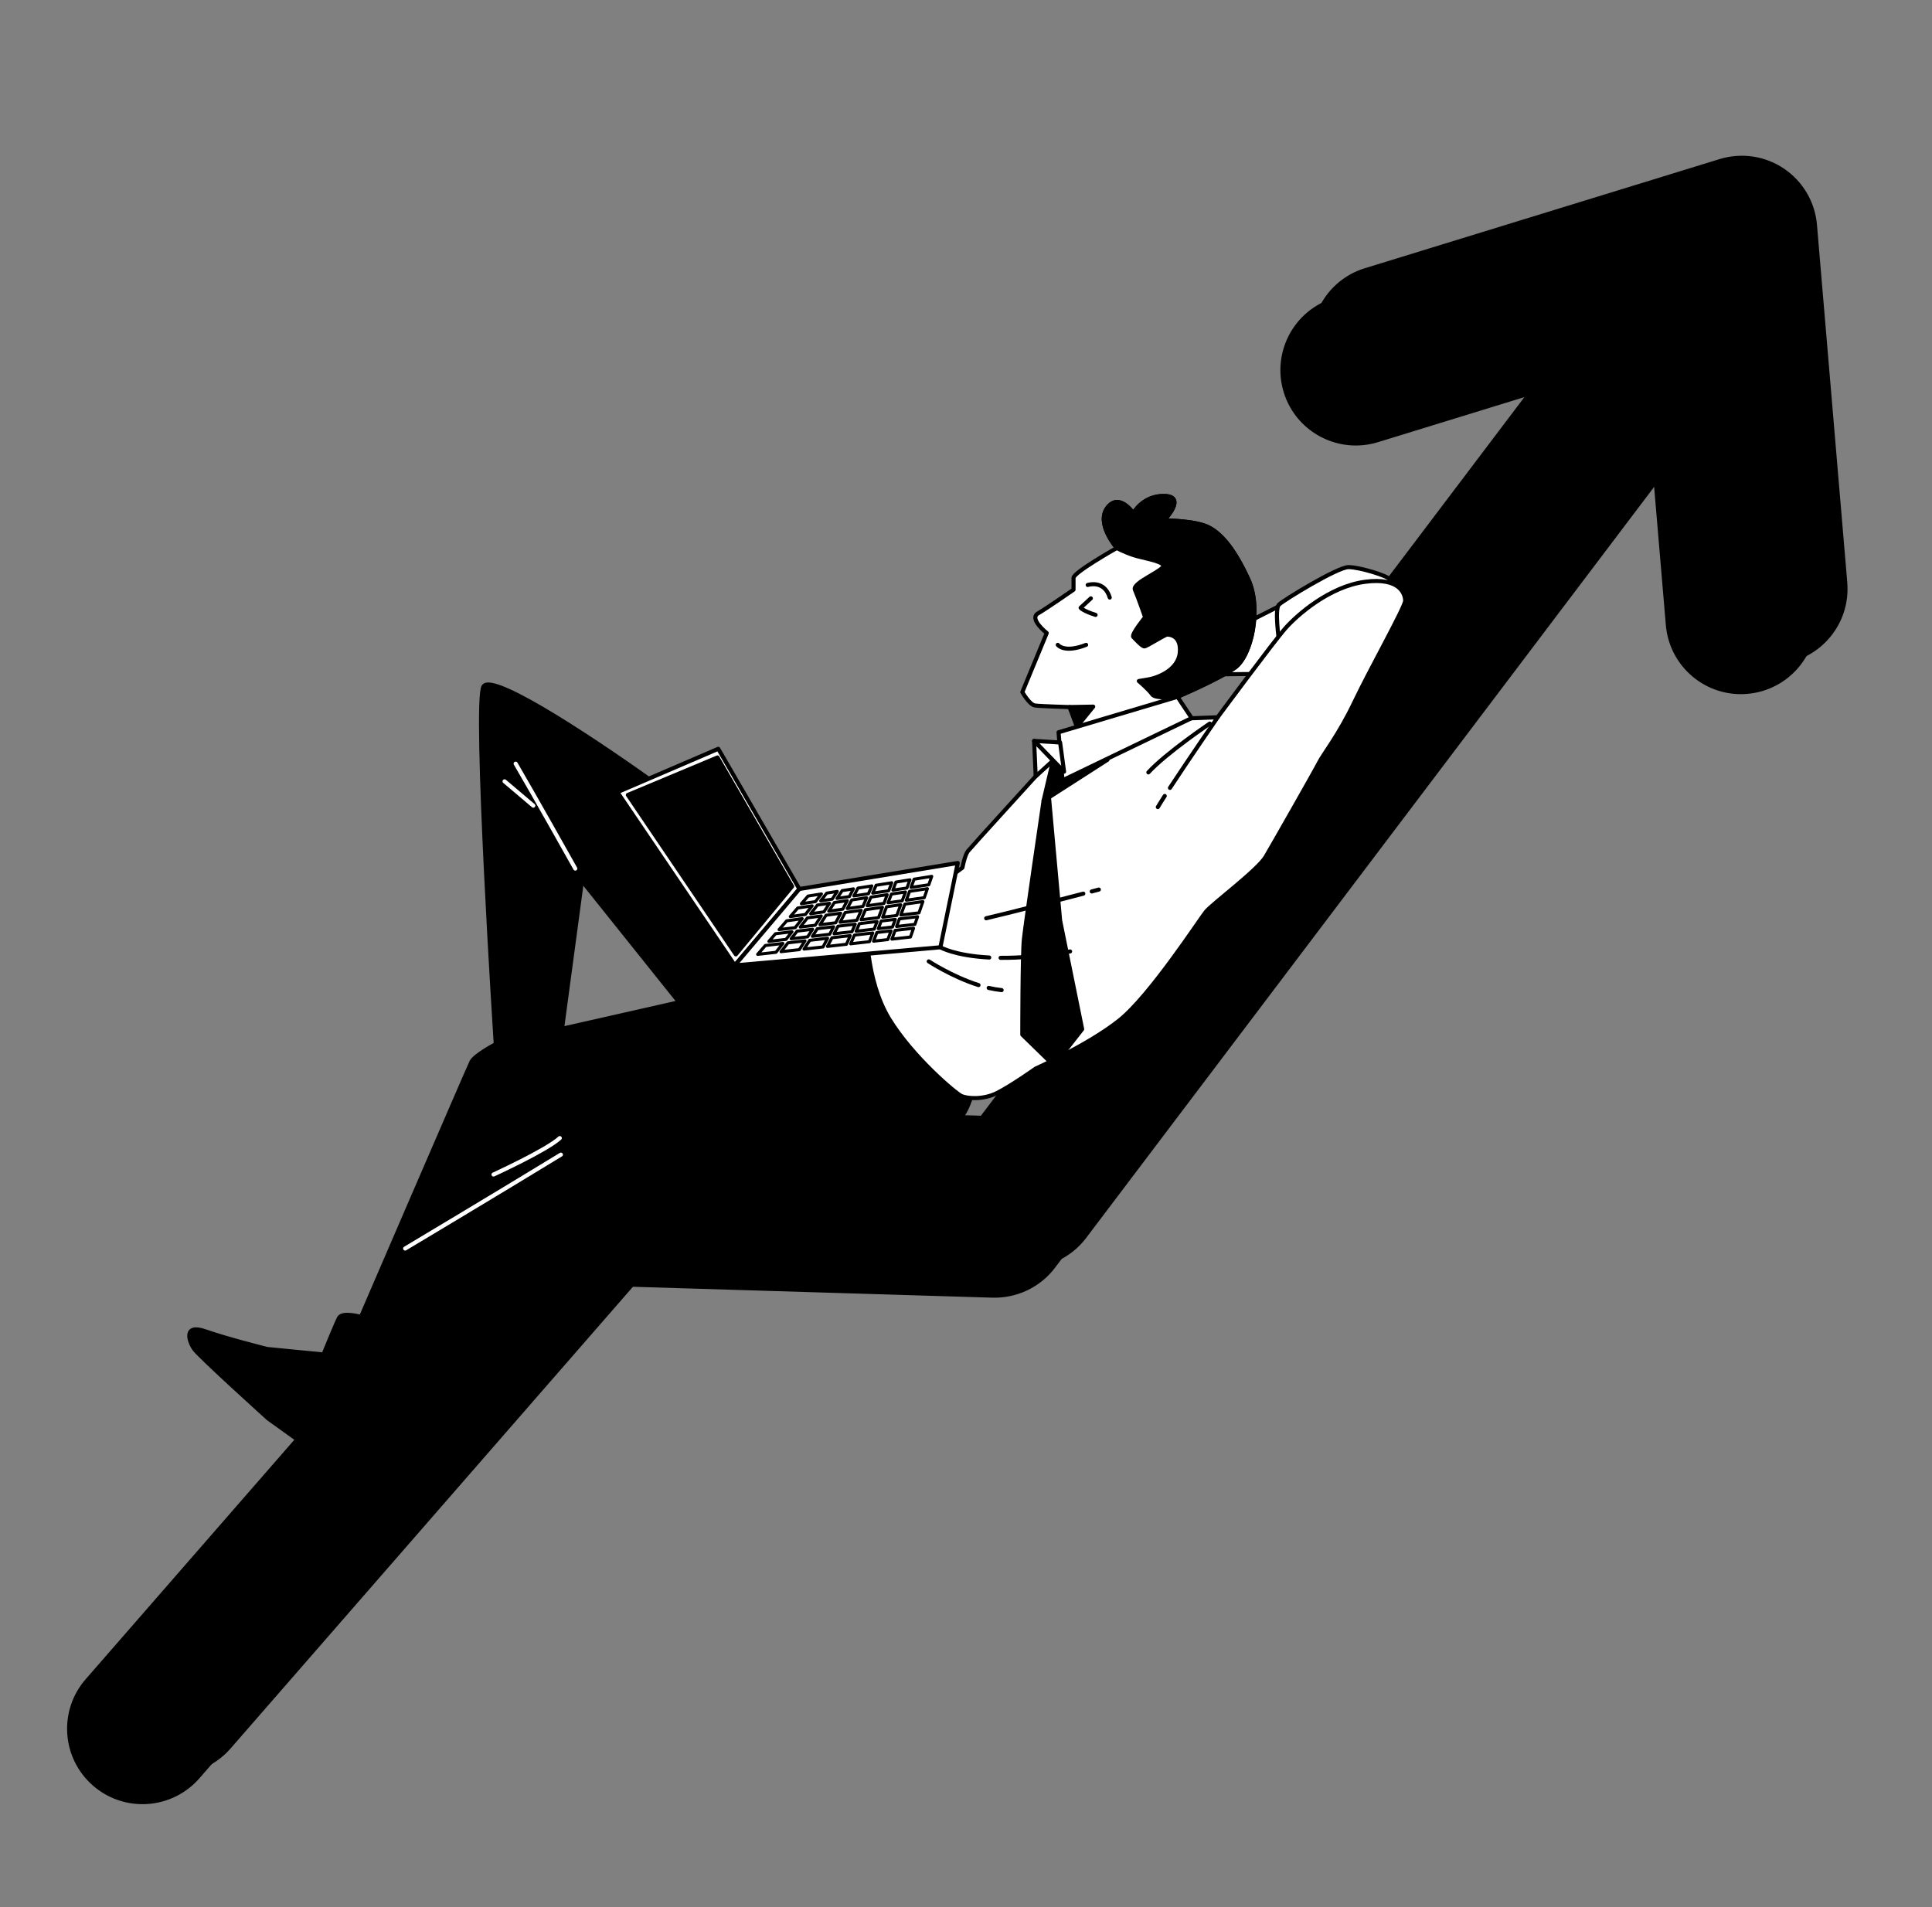 <?xml version="1.0" encoding="UTF-8"?> <svg xmlns="http://www.w3.org/2000/svg" width="474" height="468" viewBox="0 0 474 468" fill="none"><rect x="0" y="0" width="474" height="468" fill="#808080" stroke="none"/><path d="M445.08 150.32L437.64 62.51C437.18 57.08 434.29 52.16 429.78 49.11C425.27 46.06 419.62 45.22 414.41 46.82L327.34 73.61C317.84 76.53 312.51 86.61 315.43 96.11C318.35 105.61 328.42 110.94 337.93 108.02L375.33 96.51L235.33 281.65L146.39 278.95C140.99 278.8 135.82 281.05 132.27 285.12L21.39 412.37C14.86 419.87 15.64 431.24 23.14 437.77C26.55 440.74 30.76 442.2 34.96 442.2C39.98 442.2 44.98 440.11 48.54 436.03L153.82 315.2L243.53 317.92C249.34 318.07 254.91 315.44 258.43 310.78L406 115.62L409.2 153.35C410 162.74 417.86 169.83 427.11 169.83C427.62 169.83 428.13 169.81 428.65 169.76C438.56 168.92 445.91 160.21 445.07 150.3L445.08 150.32Z" fill="#263238" stroke="#263238" style="fill:#263238;fill:color(display-p3 0.149 0.196 0.22);fill-opacity:1;stroke:#263238;stroke:color(display-p3 0.149 0.196 0.22);stroke-opacity:1;" stroke-linecap="round" stroke-linejoin="round"></path><path d="M452.72 143.01L445.28 55.2C444.82 49.77 441.93 44.85 437.42 41.8C432.91 38.75 427.26 37.91 422.05 39.51L334.98 66.3C325.48 69.22 320.15 79.3 323.07 88.8C325.99 98.3 336.06 103.63 345.57 100.71L382.97 89.2L242.97 274.34L154.03 271.64C148.63 271.49 143.46 273.74 139.91 277.81L29.03 405.06C22.5 412.56 23.28 423.93 30.78 430.46C34.19 433.43 38.4 434.89 42.6 434.89C47.62 434.89 52.62 432.8 56.18 428.72L161.46 307.89L251.17 310.61C256.98 310.76 262.55 308.13 266.07 303.47L413.64 108.31L416.84 146.04C417.64 155.43 425.5 162.52 434.75 162.52C435.26 162.52 435.77 162.5 436.29 162.45C446.2 161.61 453.55 152.9 452.71 142.99L452.72 143.01Z" fill="#00C66F" stroke="#263238" style="fill:#00C66F;fill:color(display-p3 0 0.776 0.435);fill-opacity:1;stroke:#263238;stroke:color(display-p3 0.149 0.196 0.22);stroke-opacity:1;" stroke-linecap="round" stroke-linejoin="round"></path><path d="M215.54 225.17L198.89 224.2L192.09 222.07C192.09 222.07 176.1 203.37 162.28 193.34C148.46 183.31 121.09 164.88 118.65 168.41C116.21 171.93 121.63 256.21 121.63 256.21C121.63 256.21 116.48 258.92 115.67 260.55C114.86 262.18 88.57 323.15 88.57 323.15C88.57 323.15 83.96 321.8 83.15 323.42C82.34 325.04 79.36 332.36 79.36 332.36L65.54 331.01C65.54 331.01 55.78 328.57 50.36 326.67C44.94 324.77 46.3 329.11 47.65 331.01C49.01 332.91 65.81 348.08 65.81 348.08L76.38 355.67C76.38 355.67 80.72 356.75 81.8 354.86C82.88 352.97 93.72 340.5 93.72 340.5C93.72 340.5 96.7 338.33 98.06 336.98C99.41 335.63 101.31 330.48 101.31 330.48L129.49 295.79L144.67 278.72H230.58C230.58 278.72 235.46 276.55 237.63 270.86L239.8 265.17L215.56 225.18L215.54 225.17ZM137.89 252.43L142.77 216.12L166.62 245.93L137.89 252.43Z" fill="#263238" stroke="#263238" style="fill:#263238;fill:color(display-p3 0.149 0.196 0.22);fill-opacity:1;stroke:#263238;stroke:color(display-p3 0.149 0.196 0.22);stroke-opacity:1;" stroke-linecap="round" stroke-linejoin="round"></path><path d="M320.18 145.53L301.34 155.06L296.46 165.48L319.73 165.26C319.73 165.26 325.49 152.85 325.71 149.08C325.93 145.31 320.17 145.53 320.17 145.53H320.18Z" fill="white" stroke="#263238" style="fill:white;fill-opacity:1;stroke:#263238;stroke:color(display-p3 0.149 0.196 0.22);stroke-opacity:1;" stroke-linecap="round" stroke-linejoin="round"></path><path d="M313.77 157.04C313.77 157.04 312.69 149.45 313.77 148.37C314.85 147.29 328.13 139.16 330.84 139.16C333.55 139.16 340.6 141.33 340.87 142.14C341.14 142.95 341.68 145.66 341.68 146.75C341.68 147.84 333.55 154.34 332.47 155.69C331.39 157.04 313.77 157.04 313.77 157.04Z" fill="white" stroke="#263238" style="fill:white;fill-opacity:1;stroke:#263238;stroke:color(display-p3 0.149 0.196 0.22);stroke-opacity:1;" stroke-linecap="round" stroke-linejoin="round"></path><path d="M288.501 176.39L298.741 176C298.741 176 312.461 157.45 315.361 154.16C318.261 150.87 326.181 143.92 334.881 142.76C343.581 141.6 344.741 145.85 344.741 147.4C344.741 148.95 336.241 164.02 332.371 172.14C328.511 180.26 324.641 185.09 323.671 187.02C322.701 188.95 312.461 206.93 310.531 210.21C308.601 213.5 297.391 221.81 295.841 223.74C294.291 225.67 282.121 244.42 274.581 250.41C267.041 256.4 254.101 262.2 254.101 262.2C254.101 262.2 248.111 266.45 244.631 268.19C241.151 269.93 237.291 269.54 235.931 268.96C234.571 268.38 223.951 259.49 218.151 250.02C212.351 240.55 212.351 226.44 212.741 225.09C213.131 223.74 216.411 221.61 217.381 221.42C218.351 221.23 228.201 218.71 228.201 218.71L236.121 212.91C236.121 212.91 236.701 209.82 237.471 208.85C238.241 207.88 254.091 190.49 254.091 190.49L260.081 183.53L274.191 179.86L288.491 176.38L288.501 176.39Z" fill="white" stroke="#263238" style="fill:white;fill-opacity:1;stroke:#263238;stroke:color(display-p3 0.149 0.196 0.22);stroke-opacity:1;" stroke-linecap="round" stroke-linejoin="round"></path><path d="M245.49 235.03C249.97 235.07 255.6 234.67 262.54 233.46" stroke="#263238" style="stroke:#263238;stroke:color(display-p3 0.149 0.196 0.22);stroke-opacity:1;" stroke-linecap="round" stroke-linejoin="round"></path><path d="M230.721 232.44C230.721 232.44 234.181 234.5 242.701 234.95" stroke="#263238" style="stroke:#263238;stroke:color(display-p3 0.149 0.196 0.22);stroke-opacity:1;" stroke-linecap="round" stroke-linejoin="round"></path><path d="M242.561 242.41C243.621 242.66 244.691 242.84 245.741 242.95" stroke="#263238" style="stroke:#263238;stroke:color(display-p3 0.149 0.196 0.22);stroke-opacity:1;" stroke-linecap="round" stroke-linejoin="round"></path><path d="M227.86 235.9C227.86 235.9 233.58 239.66 240.07 241.72" stroke="#263238" style="stroke:#263238;stroke:color(display-p3 0.149 0.196 0.22);stroke-opacity:1;" stroke-linecap="round" stroke-linejoin="round"></path><path d="M265.78 219.28C259.68 220.87 247.84 223.95 241.95 225.32" stroke="#263238" style="stroke:#263238;stroke:color(display-p3 0.149 0.196 0.22);stroke-opacity:1;" stroke-linecap="round" stroke-linejoin="round"></path><path d="M269.591 218.28C269.591 218.28 268.951 218.45 267.851 218.74" stroke="#263238" style="stroke:#263238;stroke:color(display-p3 0.149 0.196 0.22);stroke-opacity:1;" stroke-linecap="round" stroke-linejoin="round"></path><path d="M285.761 195.31C285.091 196.36 284.511 197.28 284.061 198.04" stroke="#263238" style="stroke:#263238;stroke:color(display-p3 0.149 0.196 0.22);stroke-opacity:1;" stroke-linecap="round" stroke-linejoin="round"></path><path d="M298.74 176.01C298.74 176.01 291.7 186.21 287.04 193.33" stroke="#263238" style="stroke:#263238;stroke:color(display-p3 0.149 0.196 0.22);stroke-opacity:1;" stroke-linecap="round" stroke-linejoin="round"></path><path d="M296.81 177.55C296.81 177.55 286.18 184.7 281.74 189.53" stroke="#263238" style="stroke:#263238;stroke:color(display-p3 0.149 0.196 0.22);stroke-opacity:1;" stroke-linecap="round" stroke-linejoin="round"></path><path d="M274.01 134.46C274.01 134.46 263.38 140.45 263.38 141.8V144.7C263.38 144.7 257 149.14 254.68 150.5C252.36 151.85 256.81 155.33 256.81 155.33L250.82 169.82C250.82 169.82 252.56 172.91 253.91 173.11C255.26 173.3 262.41 173.5 262.41 173.5L264.92 180.26L290.04 175.04L288.88 170.98C288.88 170.98 298.93 166.73 302.99 163.83C307.05 160.93 309.56 149.34 306.28 142.19C303 135.04 299.9 131.17 296.62 129.44C293.33 127.7 285.6 127.7 285.6 127.7C285.6 127.7 291.2 121.9 285.79 121.71C280.38 121.52 278.06 125.96 278.06 125.96C278.06 125.96 274.58 120.74 271.68 124.61C268.78 128.48 274 134.47 274 134.47L274.01 134.46Z" fill="white" stroke="#263238" style="fill:white;fill-opacity:1;stroke:#263238;stroke:color(display-p3 0.149 0.196 0.22);stroke-opacity:1;" stroke-linecap="round" stroke-linejoin="round"></path><path d="M262.41 173.49L268.21 173.39L264.5 177.97L262.41 173.49Z" fill="#263238" stroke="#263238" style="fill:#263238;fill:color(display-p3 0.149 0.196 0.22);fill-opacity:1;stroke:#263238;stroke:color(display-p3 0.149 0.196 0.22);stroke-opacity:1;" stroke-linecap="round" stroke-linejoin="round"></path><path d="M266.86 143.54C266.86 143.54 270.92 142.19 272.27 146.63" stroke="#263238" style="stroke:#263238;stroke:color(display-p3 0.149 0.196 0.22);stroke-opacity:1;" stroke-linecap="round" stroke-linejoin="round"></path><path d="M267.63 146.82L265.12 149.14C265.12 149.14 265.7 149.91 268.79 150.88" stroke="#263238" style="stroke:#263238;stroke:color(display-p3 0.149 0.196 0.22);stroke-opacity:1;" stroke-linecap="round" stroke-linejoin="round"></path><path d="M259.511 158.23C259.511 158.23 261.061 160.36 266.471 158.23" stroke="#263238" style="stroke:#263238;stroke:color(display-p3 0.149 0.196 0.22);stroke-opacity:1;" stroke-linecap="round" stroke-linejoin="round"></path><path d="M296.62 129.43C293.33 127.69 285.6 127.69 285.6 127.69C285.6 127.69 291.2 121.89 285.79 121.7C280.38 121.51 278.06 125.95 278.06 125.95C278.06 125.95 274.58 120.73 271.68 124.6C268.78 128.46 274 134.46 274 134.46C274 134.46 275.74 135.43 278.06 136.2C280.38 136.97 284.82 137.55 285.4 138.71C285.98 139.87 277.67 142.96 278.44 144.7C279.21 146.44 280.95 151.46 280.95 151.46C280.95 151.46 277.47 155.71 278.05 156.29C278.63 156.87 280.18 158.61 280.76 158.61C281.34 158.61 285.78 155.71 286.36 155.71C286.94 155.71 289.84 155.9 289.45 160.15C289.06 164.4 284.04 166.33 281.72 166.72L279.4 167.11C279.4 167.11 281.91 169.24 282.69 170.4C283.47 171.56 288.87 170.98 288.87 170.98C288.87 170.98 298.92 166.73 302.98 163.83C307.04 160.93 309.55 149.34 306.27 142.19C302.99 135.04 299.89 131.17 296.61 129.44L296.62 129.43Z" fill="#263238" stroke="#263238" style="fill:#263238;fill:color(display-p3 0.149 0.196 0.22);fill-opacity:1;stroke:#263238;stroke:color(display-p3 0.149 0.196 0.22);stroke-opacity:1;" stroke-linecap="round" stroke-linejoin="round"></path><path d="M256.031 196.49C256.031 196.49 251.591 226.64 251.201 230.5C250.811 234.37 250.811 253.88 250.811 253.88L258.541 261.42L265.501 252.53L260.091 225.86L257.381 195.91L256.031 196.49Z" fill="#00C66F" stroke="#263238" style="fill:#00C66F;fill:color(display-p3 0 0.776 0.435);fill-opacity:1;stroke:#263238;stroke:color(display-p3 0.149 0.196 0.22);stroke-opacity:1;" stroke-linecap="round" stroke-linejoin="round"></path><path d="M258.35 186.63L256.03 196.49L271.69 186.44L258.35 186.63Z" fill="#00C66F" stroke="#263238" style="fill:#00C66F;fill:color(display-p3 0 0.776 0.435);fill-opacity:1;stroke:#263238;stroke:color(display-p3 0.149 0.196 0.22);stroke-opacity:1;" stroke-linecap="round" stroke-linejoin="round"></path><path d="M288.89 170.98L259.71 179.68L260.67 191.47L292.37 176.2L288.89 170.98Z" fill="white" stroke="#263238" style="fill:white;fill-opacity:1;stroke:#263238;stroke:color(display-p3 0.149 0.196 0.22);stroke-opacity:1;" stroke-linecap="round" stroke-linejoin="round"></path><path d="M260.09 182.19L253.71 181.8L261.06 189.34L260.09 182.19Z" fill="white" stroke="#263238" style="fill:white;fill-opacity:1;stroke:#263238;stroke:color(display-p3 0.149 0.196 0.22);stroke-opacity:1;" stroke-linecap="round" stroke-linejoin="round"></path><path d="M253.71 181.8L254.1 190.5L258.35 186.63L253.71 181.8Z" fill="white" stroke="#263238" style="fill:white;fill-opacity:1;stroke:#263238;stroke:color(display-p3 0.149 0.196 0.22);stroke-opacity:1;" stroke-linecap="round" stroke-linejoin="round"></path><path d="M141.141 213.13C141.141 213.13 131.111 195.24 126.511 187.38" stroke="white" style="stroke:white;stroke-opacity:1;" stroke-linecap="round" stroke-linejoin="round"></path><path d="M123.79 191.72L130.84 197.69" stroke="white" style="stroke:white;stroke-opacity:1;" stroke-linecap="round" stroke-linejoin="round"></path><path d="M99.4 306.36C99.4 306.36 122.98 292.27 137.61 283.32" stroke="white" style="stroke:white;stroke-opacity:1;" stroke-linecap="round" stroke-linejoin="round"></path><path d="M121.08 288.2C121.08 288.2 134.09 282.24 137.34 279.26" stroke="white" style="stroke:white;stroke-opacity:1;" stroke-linecap="round" stroke-linejoin="round"></path><path d="M176.22 183.74L151.48 194.37L180.28 236.88L196.12 218.14L176.22 183.74Z" fill="white" stroke="#263238" style="fill:white;fill-opacity:1;stroke:#263238;stroke:color(display-p3 0.149 0.196 0.22);stroke-opacity:1;" stroke-linecap="round" stroke-linejoin="round"></path><path d="M176.03 185.86L154.04 195.06L180.53 234.18L194.34 217.51L176.03 185.86Z" fill="#00C66F" stroke="#263238" style="fill:#00C66F;fill:color(display-p3 0 0.776 0.435);fill-opacity:1;stroke:#263238;stroke:color(display-p3 0.149 0.196 0.22);stroke-opacity:1;" stroke-linecap="round" stroke-linejoin="round"></path><path d="M196.12 218.14L234.97 211.76L230.72 232.44L180.28 236.88L196.12 218.14Z" fill="white" stroke="#263238" style="fill:white;fill-opacity:1;stroke:#263238;stroke:color(display-p3 0.149 0.196 0.22);stroke-opacity:1;" stroke-linecap="round" stroke-linejoin="round"></path><path d="M218.04 218.57L218.78 216.61L214.95 217.22L214.11 219.15L218.04 218.57Z" stroke="#263238" style="stroke:#263238;stroke:color(display-p3 0.149 0.196 0.22);stroke-opacity:1;" stroke-width="0.75" stroke-linecap="round" stroke-linejoin="round"></path><path d="M194.101 230.35L198.141 229.88L199.361 228.02L195.561 228.48L194.101 230.35Z" fill="white" stroke="#263238" style="fill:white;fill-opacity:1;stroke:#263238;stroke:color(display-p3 0.149 0.196 0.22);stroke-opacity:1;" stroke-width="0.75" stroke-linecap="round" stroke-linejoin="round"></path><path d="M218.701 219.38L217.881 221.52L221.341 221.04L222.151 218.87L218.701 219.38Z" stroke="#263238" style="stroke:#263238;stroke:color(display-p3 0.149 0.196 0.22);stroke-opacity:1;" stroke-width="0.75" stroke-linecap="round" stroke-linejoin="round"></path><path d="M221.011 224.52L225.461 223.99L226.421 221.23L222.001 221.85L221.011 224.52Z" stroke="#263238" style="stroke:#263238;stroke:color(display-p3 0.149 0.196 0.22);stroke-opacity:1;" stroke-width="0.75" stroke-linecap="round" stroke-linejoin="round"></path><path d="M206.261 224.08L202.671 224.58L201.171 226.9L205.021 226.43L206.261 224.08Z" fill="white" stroke="#263238" style="fill:white;fill-opacity:1;stroke:#263238;stroke:color(display-p3 0.149 0.196 0.22);stroke-opacity:1;" stroke-width="0.75" stroke-linecap="round" stroke-linejoin="round"></path><path d="M208.39 220L209.38 218.1L206.61 218.54L205.36 220.45L208.39 220Z" fill="white" stroke="#263238" style="fill:white;fill-opacity:1;stroke:#263238;stroke:color(display-p3 0.149 0.196 0.22);stroke-opacity:1;" stroke-width="0.75" stroke-linecap="round" stroke-linejoin="round"></path><path d="M204.521 227.4L200.521 227.88L199.311 229.75L203.551 229.25L204.521 227.4Z" fill="white" stroke="#263238" style="fill:white;fill-opacity:1;stroke:#263238;stroke:color(display-p3 0.149 0.196 0.22);stroke-opacity:1;" stroke-width="0.75" stroke-linecap="round" stroke-linejoin="round"></path><path d="M201.491 224.75L198.091 225.23L196.341 227.47L200.001 227.04L201.491 224.75Z" fill="white" stroke="#263238" style="fill:white;fill-opacity:1;stroke:#263238;stroke:color(display-p3 0.149 0.196 0.22);stroke-opacity:1;" stroke-width="0.75" stroke-linecap="round" stroke-linejoin="round"></path><path d="M222.501 217.9L223.251 215.89L219.811 216.44L219.061 218.41L222.501 217.9Z" stroke="#263238" style="stroke:#263238;stroke:color(display-p3 0.149 0.196 0.22);stroke-opacity:1;" stroke-width="0.75" stroke-linecap="round" stroke-linejoin="round"></path><path d="M187.771 232L185.881 234.18L190.381 233.67L192.071 231.5L187.771 232Z" fill="white" stroke="#263238" style="fill:white;fill-opacity:1;stroke:#263238;stroke:color(display-p3 0.149 0.196 0.22);stroke-opacity:1;" stroke-width="0.75" stroke-linecap="round" stroke-linejoin="round"></path><path d="M209.63 229.45L208.7 231.59L213.31 231.06L214.12 228.93L209.63 229.45Z" fill="white" stroke="#263238" style="fill:white;fill-opacity:1;stroke:#263238;stroke:color(display-p3 0.149 0.196 0.22);stroke-opacity:1;" stroke-width="0.75" stroke-linecap="round" stroke-linejoin="round"></path><path d="M198.671 230.73L197.261 232.88L201.921 232.36L203.041 230.22L198.671 230.73Z" fill="white" stroke="#263238" style="fill:white;fill-opacity:1;stroke:#263238;stroke:color(display-p3 0.149 0.196 0.22);stroke-opacity:1;" stroke-width="0.75" stroke-linecap="round" stroke-linejoin="round"></path><path d="M214.32 230.95L217.82 230.55L218.61 228.41L215.13 228.82L214.32 230.95Z" stroke="#263238" style="stroke:#263238;stroke:color(display-p3 0.149 0.196 0.22);stroke-opacity:1;" stroke-width="0.75" stroke-linecap="round" stroke-linejoin="round"></path><path d="M222.36 220.89L226.76 220.27L227.53 218.06L223.16 218.71L222.36 220.89Z" stroke="#263238" style="stroke:#263238;stroke:color(display-p3 0.149 0.196 0.22);stroke-opacity:1;" stroke-width="0.75" stroke-linecap="round" stroke-linejoin="round"></path><path d="M211.72 222.4L212.63 220.28L208.98 220.83L207.87 222.94L211.72 222.4Z" fill="white" stroke="#263238" style="fill:white;fill-opacity:1;stroke:#263238;stroke:color(display-p3 0.149 0.196 0.22);stroke-opacity:1;" stroke-width="0.75" stroke-linecap="round" stroke-linejoin="round"></path><path d="M199.251 222.27L195.721 222.8L193.891 224.91L197.601 224.39L199.251 222.27Z" fill="white" stroke="#263238" style="fill:white;fill-opacity:1;stroke:#263238;stroke:color(display-p3 0.149 0.196 0.22);stroke-opacity:1;" stroke-width="0.75" stroke-linecap="round" stroke-linejoin="round"></path><path d="M213.06 219.31L213.89 217.38L210.49 217.92L209.49 219.84L213.06 219.31Z" fill="white" stroke="#263238" style="fill:white;fill-opacity:1;stroke:#263238;stroke:color(display-p3 0.149 0.196 0.22);stroke-opacity:1;" stroke-width="0.75" stroke-linecap="round" stroke-linejoin="round"></path><path d="M198.891 224.21L202.141 223.75L203.521 221.64L200.541 222.08L198.891 224.21Z" fill="white" stroke="#263238" style="fill:white;fill-opacity:1;stroke:#263238;stroke:color(display-p3 0.149 0.196 0.22);stroke-opacity:1;" stroke-width="0.75" stroke-linecap="round" stroke-linejoin="round"></path><path d="M219.66 225.59L216.19 226L215.49 227.87L218.96 227.46L219.66 225.59Z" stroke="#263238" style="stroke:#263238;stroke:color(display-p3 0.149 0.196 0.22);stroke-opacity:1;" stroke-width="0.75" stroke-linecap="round" stroke-linejoin="round"></path><path d="M225.121 224.93L220.661 225.47L219.971 227.34L224.461 226.82L225.121 224.93Z" stroke="#263238" style="stroke:#263238;stroke:color(display-p3 0.149 0.196 0.22);stroke-opacity:1;" stroke-width="0.75" stroke-linecap="round" stroke-linejoin="round"></path><path d="M220.991 222L217.521 222.49L216.551 225.05L220.011 224.64L220.991 222Z" stroke="#263238" style="stroke:#263238;stroke:color(display-p3 0.149 0.196 0.22);stroke-opacity:1;" stroke-width="0.75" stroke-linecap="round" stroke-linejoin="round"></path><path d="M203.33 223.58L206.77 223.09L207.87 220.99L204.71 221.46L203.33 223.58Z" fill="white" stroke="#263238" style="fill:white;fill-opacity:1;stroke:#263238;stroke:color(display-p3 0.149 0.196 0.22);stroke-opacity:1;" stroke-width="0.75" stroke-linecap="round" stroke-linejoin="round"></path><path d="M193.321 231.35L191.631 233.52L196.101 233.02L197.501 230.86L193.321 231.35Z" fill="white" stroke="#263238" style="fill:white;fill-opacity:1;stroke:#263238;stroke:color(display-p3 0.149 0.196 0.22);stroke-opacity:1;" stroke-width="0.75" stroke-linecap="round" stroke-linejoin="round"></path><path d="M223.521 217.75L227.87 217.1L228.59 215.04L224.271 215.73L223.521 217.75Z" stroke="#263238" style="stroke:#263238;stroke:color(display-p3 0.149 0.196 0.22);stroke-opacity:1;" stroke-width="0.75" stroke-linecap="round" stroke-linejoin="round"></path><path d="M219.61 228.29L218.82 230.44L223.37 229.92L224.13 227.77L219.61 228.29Z" stroke="#263238" style="stroke:#263238;stroke:color(display-p3 0.149 0.196 0.22);stroke-opacity:1;" stroke-width="0.75" stroke-linecap="round" stroke-linejoin="round"></path><path d="M200.05 221.24L201.53 219.35L198.25 219.87L196.62 221.75L200.05 221.24Z" fill="white" stroke="#263238" style="fill:white;fill-opacity:1;stroke:#263238;stroke:color(display-p3 0.149 0.196 0.22);stroke-opacity:1;" stroke-width="0.75" stroke-linecap="round" stroke-linejoin="round"></path><path d="M204.12 230.1L203 232.23L207.67 231.7L208.6 229.58L204.12 230.1Z" fill="white" stroke="#263238" style="fill:white;fill-opacity:1;stroke:#263238;stroke:color(display-p3 0.149 0.196 0.22);stroke-opacity:1;" stroke-width="0.75" stroke-linecap="round" stroke-linejoin="round"></path><path d="M211.29 223.37L207.36 223.92L206.11 226.3L210.23 225.81L211.29 223.37Z" fill="white" stroke="#263238" style="fill:white;fill-opacity:1;stroke:#263238;stroke:color(display-p3 0.149 0.196 0.22);stroke-opacity:1;" stroke-width="0.75" stroke-linecap="round" stroke-linejoin="round"></path><path d="M215.181 226.12L210.851 226.64L210.051 228.5L214.481 227.98L215.181 226.12Z" stroke="#263238" style="stroke:#263238;stroke:color(display-p3 0.149 0.196 0.22);stroke-opacity:1;" stroke-width="0.75" stroke-linecap="round" stroke-linejoin="round"></path><path d="M194.301 228.63L190.261 229.11L188.641 230.99L192.841 230.5L194.301 228.63Z" fill="white" stroke="#263238" style="fill:white;fill-opacity:1;stroke:#263238;stroke:color(display-p3 0.149 0.196 0.22);stroke-opacity:1;" stroke-width="0.75" stroke-linecap="round" stroke-linejoin="round"></path><path d="M216.501 222.63L212.34 223.22L211.271 225.69L215.54 225.17L216.501 222.63Z" stroke="#263238" style="stroke:#263238;stroke:color(display-p3 0.149 0.196 0.22);stroke-opacity:1;" stroke-width="0.75" stroke-linecap="round" stroke-linejoin="round"></path><path d="M209.821 226.77L205.601 227.27L204.631 229.13L209.011 228.62L209.821 226.77Z" fill="white" stroke="#263238" style="fill:white;fill-opacity:1;stroke:#263238;stroke:color(display-p3 0.149 0.196 0.22);stroke-opacity:1;" stroke-width="0.75" stroke-linecap="round" stroke-linejoin="round"></path><path d="M217.671 219.53L213.681 220.13L212.761 222.25L216.871 221.67L217.671 219.53Z" stroke="#263238" style="stroke:#263238;stroke:color(display-p3 0.149 0.196 0.22);stroke-opacity:1;" stroke-width="0.75" stroke-linecap="round" stroke-linejoin="round"></path><path d="M196.811 225.41L193.001 225.95L191.141 228.1L195.081 227.63L196.811 225.41Z" fill="white" stroke="#263238" style="fill:white;fill-opacity:1;stroke:#263238;stroke:color(display-p3 0.149 0.196 0.22);stroke-opacity:1;" stroke-width="0.75" stroke-linecap="round" stroke-linejoin="round"></path><path d="M204.171 220.63L205.411 218.73L202.831 219.15L201.351 221.05L204.171 220.63Z" fill="white" stroke="#263238" style="fill:white;fill-opacity:1;stroke:#263238;stroke:color(display-p3 0.149 0.196 0.22);stroke-opacity:1;" stroke-width="0.75" stroke-linecap="round" stroke-linejoin="round"></path></svg> 